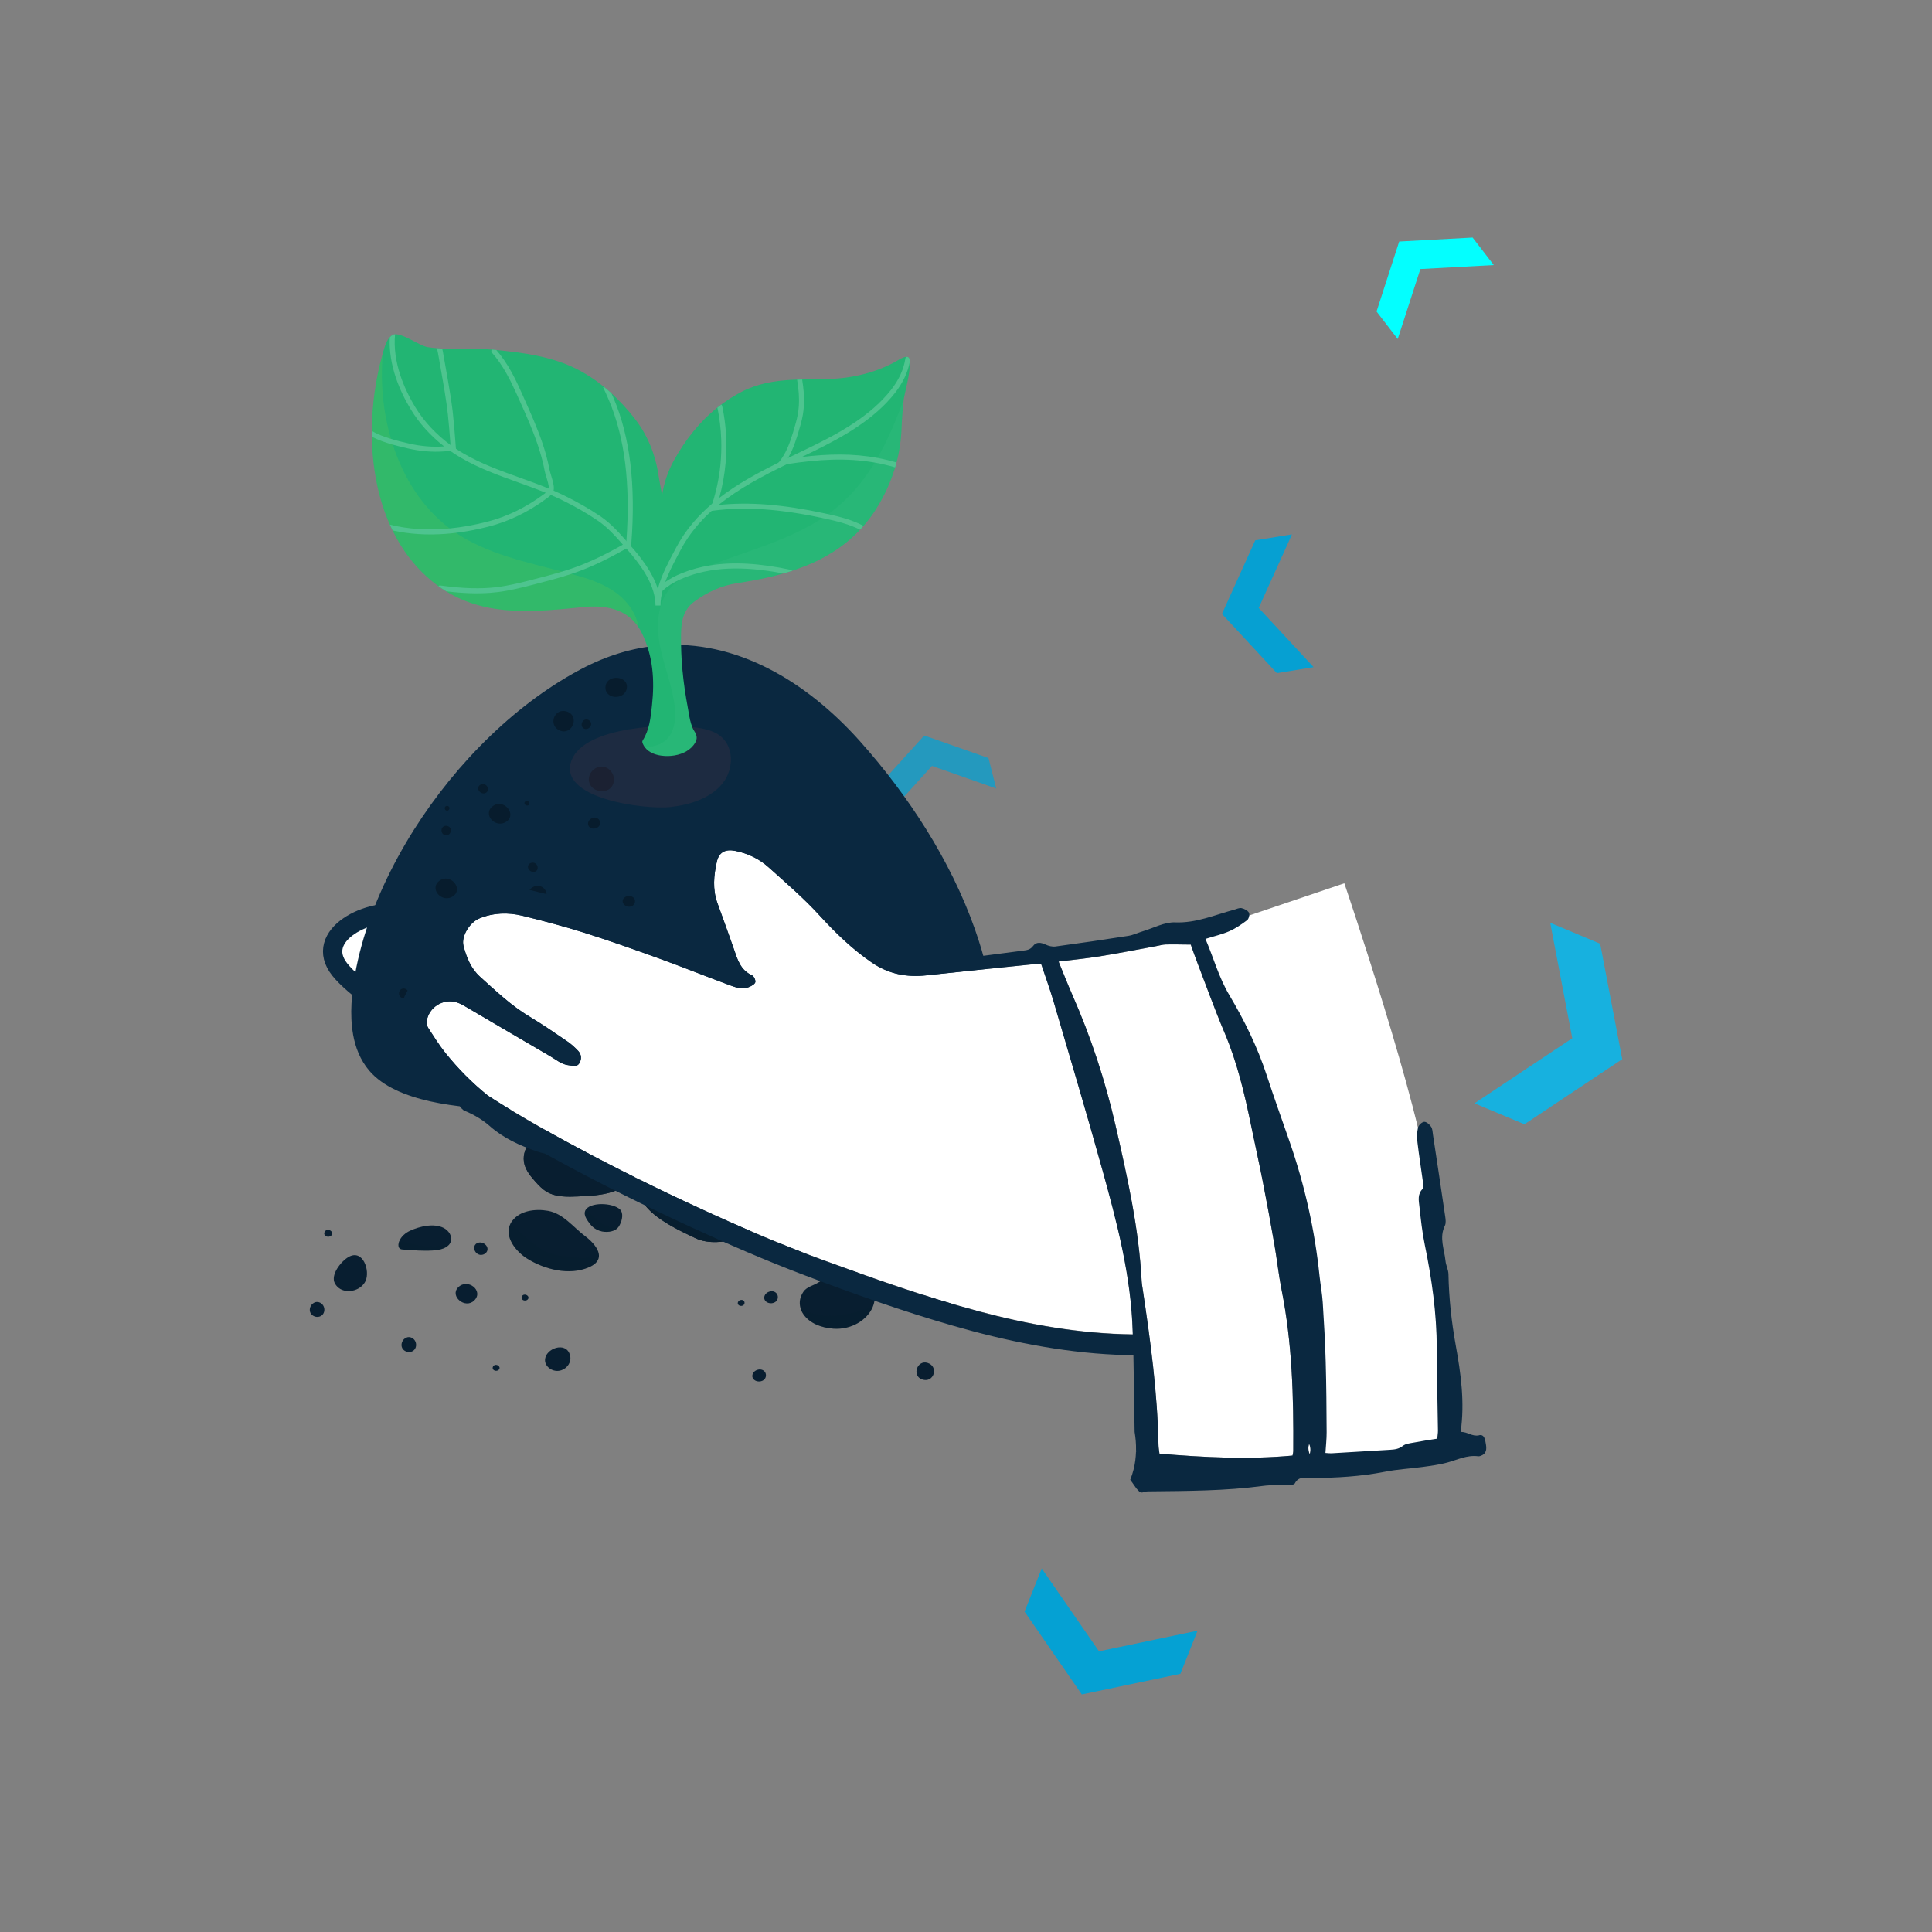 <?xml version="1.0" encoding="UTF-8"?>
<svg xmlns="http://www.w3.org/2000/svg" viewBox="0 0 500 500">
  <rect x="0" y="0" width="500" height="500" fill="#808080" stroke="none"/>
  <defs>
    <style>.cls-1{fill:#a1e1f2;opacity:0;}.cls-1,.cls-2,.cls-3,.cls-4,.cls-5,.cls-6,.cls-7,.cls-8,.cls-9,.cls-10,.cls-11,.cls-12,.cls-13,.cls-14,.cls-15,.cls-16{stroke-width:0px;}.cls-2{opacity:.72;}.cls-2,.cls-4,.cls-17,.cls-9,.cls-14{isolation:isolate;}.cls-2,.cls-9,.cls-14{fill:#00a2d6;}.cls-3{fill:#22b573;}.cls-4{fill:#00bcf4;opacity:.82;}.cls-5{fill:#9cd233;}.cls-6{fill:#4ec48f;}.cls-8{fill:none;}.cls-18{stroke:#0a2840;stroke-miterlimit:10;stroke-width:5px;}.cls-18,.cls-11{fill:#fff;}.cls-9{opacity:.95;}.cls-10{fill:#0a2840;}.cls-19{opacity:.3;}.cls-19,.cls-12,.cls-20,.cls-15{mix-blend-mode:multiply;}.cls-12,.cls-15{opacity:.2;}.cls-12,.cls-16{fill:#081e30;}.cls-13{fill:#03ffff;}.cls-20{opacity:.14;}.cls-14{opacity:.96;}.cls-15{fill:#6d3749;}</style>
  </defs>
  <g class="cls-17">
    <g id="Layer_2">
      <g id="Layer_1-2">
        <path class="cls-2" d="m255.82,196.19l2,7.87-16.63-5.84-11.83,13.06-2-7.87,11.83-13.06,16.63,5.84Z"></path>
        <path class="cls-14" d="m265.15,417.08l4.45-11.16,14.82,21.44,25.51-5.34-4.45,11.16-25.51,5.34-14.82-21.44Z"></path>
        <path class="cls-13" d="m381.11,61.48l5.48,7.12-19,1.03-5.86,18.11-5.48-7.12,5.86-18.11,19-1.03Z"></path>
        <path class="cls-9" d="m324.85,139.84l9.51-1.55-8.61,19.04,14.21,15.33-9.51,1.55-14.21-15.33,8.61-19.04Z"></path>
        <path class="cls-18" d="m214.95,256.34l-32.28,9.48s-46.44-12.06-51.63-13.9c-5.18-1.83-16.75-13.4-26.15-15.32-9.4-1.93-24.01,5.48-16.93,14.35,7.09,8.87,38.35,26.69,46.03,29.85,7.68,3.15,46.84,9.52,58.86,5.01,12.02-4.52,22.08-29.47,22.08-29.47Z"></path>
        <path class="cls-16" d="m238.8,335.08c.41-1.84,3.27-3.01,5.1-2.89,2.88.19,3.7,6.08.67,6.32-2.26.18-5.03.52-5.73-2.17-.12-.45-.12-.88-.04-1.27Z"></path>
        <path class="cls-16" d="m198.58,337.07c.68.34,1.64.29,2.24-.25.57-.51.65-1.42.2-2.03-.95-1.25-3.22-.44-3.24,1.06,0,.56.33.98.8,1.22Z"></path>
        <path class="cls-16" d="m195.5,357.31c.68.34,1.64.29,2.24-.25.57-.51.65-1.42.2-2.03-.95-1.25-3.22-.44-3.24,1.06,0,.56.33.98.8,1.22Z"></path>
        <path class="cls-16" d="m255.07,335.19c-.57-.49-1.51-.66-2.24-.27-.68.37-1.01,1.23-.72,1.92.59,1.43,3.01,1.17,3.42-.28.15-.55-.06-1.03-.46-1.37Z"></path>
        <path class="cls-16" d="m147.47,350.57c.08.28.13.54.15.8.09,1.63-1.24,3.15-2.96,3.39-1.78.26-3.67-1.1-3.61-2.83.1-2.97,5.37-4.82,6.42-1.36Z"></path>
        <path class="cls-16" d="m93.46,332.98c-1.98,1.63-5.38,1.67-6.77-.79-1.25-2.22,1.54-5.73,3.47-6.86,3.79-2.22,5.67,3.58,4.44,6.2-.27.57-.66,1.05-1.14,1.44Z"></path>
        <path class="cls-16" d="m122.74,336.56c-2.34,2.32-6.43-1.1-4.16-3.4,2.44-2.47,6.7.89,4.16,3.4Z"></path>
        <path class="cls-16" d="m80.89,337.41c-.64.57-.94,1.57-.53,2.39.39.77,1.41,1.2,2.28.95,1.8-.51,1.7-3.14-.04-3.71-.65-.21-1.26-.02-1.71.38Z"></path>
        <path class="cls-16" d="m104.63,346.5c-.64.57-.94,1.57-.53,2.39.39.77,1.41,1.2,2.28.95,1.8-.51,1.7-3.14-.04-3.71-.65-.21-1.26-.02-1.71.38Z"></path>
        <path class="cls-16" d="m122.72,322.97c0,.72.51,1.49,1.3,1.73.75.22,1.64-.14,1.99-.8.72-1.38-1.13-2.87-2.54-2.17-.53.26-.76.74-.76,1.24Z"></path>
        <path class="cls-16" d="m238.66,357c-2.77-.94-1.29-5.17,1.44-4.27,2.93.97,1.56,5.3-1.44,4.27Z"></path>
        <path class="cls-16" d="m191.33,337.86c.34.17.82.15,1.12-.13.28-.26.33-.71.1-1.01-.47-.62-1.61-.22-1.62.53,0,.28.17.49.4.61Z"></path>
        <path class="cls-16" d="m129.12,353.59c-.23-.29-.68-.45-1.07-.32-.37.12-.61.52-.54.88.16.75,1.37.83,1.71.15.13-.26.07-.51-.1-.71Z"></path>
        <path class="cls-16" d="m136.6,335.41c-.23-.29-.68-.45-1.07-.32-.37.12-.61.52-.54.88.16.75,1.37.83,1.71.15.13-.26.07-.51-.1-.71Z"></path>
        <path class="cls-16" d="m85.79,318.71c-.27-.33-.78-.52-1.24-.37-.43.14-.71.6-.62,1.02.18.87,1.58.95,1.97.17.15-.29.08-.59-.11-.82Z"></path>
        <path class="cls-16" d="m205.52,325.62c1.26-.41,2.32-1.61,2.29-2.96-.03-1.28-1.15-2.45-2.5-2.62-2.8-.34-4.38,3.33-2.38,5.11.76.67,1.72.76,2.59.47Z"></path>
        <path class="cls-16" d="m136.5,325.77c4.48,2.77,10.78,4.4,15.89,2.21,1.49-.64,2.25-1.44,2.51-2.3.45-1.49-.62-3.15-2-4.51-.48-.47-1-.91-1.5-1.28-3-2.24-5.61-5.83-9.57-6.53-3.25-.58-7.29-.1-9.31,2.65-.16.22-.3.44-.41.67-1.74,3.39,1.45,7.28,4.39,9.09Z"></path>
        <path class="cls-12" d="m136.5,325.77c4.48,2.77,10.78,4.4,15.89,2.21,1.49-.64,2.25-1.44,2.51-2.3-4.71-.4-9.62.03-13.8-1.96-3.48-1.66-5.93-4.78-8.99-7.04-1.74,3.39,1.45,7.28,4.39,9.09Z"></path>
        <path class="cls-16" d="m103.56,323.19c.24.15.53.17.82.19,2.6.2,5.22.4,7.83.23,1.64-.11,3.53-.57,4.27-1.87.07-.12.13-.24.18-.38.49-1.36-.5-2.89-1.84-3.57-2.53-1.29-6.19-.42-8.64.7-1.26.57-2.38,1.53-2.86,2.76-.07.16-.12.32-.15.5-.12.52-.07,1.16.4,1.45Z"></path>
        <path class="cls-12" d="m103.56,323.19c.24.15.53.17.82.19,2.6.2,5.22.4,7.83.23,1.64-.11,3.53-.57,4.27-1.87-.52.12-1.02.27-1.5.38-2.27.5-4.66.52-6.94.05-1.47-.31-2.9-.81-4.4-.9-.11,0-.22-.01-.32,0-.07.16-.12.32-.15.5-.12.52-.07,1.16.4,1.45Z"></path>
        <path class="cls-16" d="m168.27,313.38c3.07,2.95,7.91,5.28,11.83,7.11,1.64.76,3.51,1,5.34.95,3.15-.08,6.31-1.01,8.76-2.89.66-.5,1.25-1.07,1.78-1.69,1.44-1.7,2.34-3.8,2.38-5.97.03-1.8-.5-3.57-1.27-5.22-3.91-8.27-12.38-11.55-21.33-8.67-4.51,1.46-8.77,4.44-10.09,8.05-.94,2.57-.39,5.46,2.6,8.33Z"></path>
        <path class="cls-16" d="m168.27,313.38c3.07,2.95,7.91,5.28,11.83,7.11,1.64.76,3.51,1,5.34.95,3.15-.08,6.31-1.01,8.76-2.89.66-.5,1.25-1.07,1.78-1.69,1.44-1.7,2.34-3.8,2.38-5.97.03-1.8-.5-3.57-1.27-5.22-3.91-8.27-12.38-11.55-21.33-8.67-4.51,1.46-8.77,4.44-10.09,8.05-.94,2.57-.39,5.46,2.6,8.33Z"></path>
        <path class="cls-12" d="m168.27,313.38c3.07,2.95,7.91,5.28,11.83,7.11,1.64.76,3.51,1,5.34.95,3.15-.08,6.31-1.01,8.76-2.89.66-.5,1.25-1.07,1.78-1.69-1.51.07-3.03.23-4.55.28-8.65.26-17.33-3.22-23.11-9.26-.89-.93-1.72-1.92-2.64-2.83-.94,2.57-.39,5.46,2.6,8.33Z"></path>
        <path class="cls-16" d="m151.9,315.63c.46.7.94,1.41,1.59,1.96,1.3,1.11,3.23,1.51,4.91,1.03.53-.16,1.04-.4,1.41-.79.22-.23.44-.54.62-.91.64-1.25.93-3.03.04-3.9-1.9-1.83-7.95-1.98-8.99.26-.28.61-.2,1.38.43,2.35Z"></path>
        <path class="cls-12" d="m151.9,315.63c.46.7.94,1.41,1.59,1.96,1.3,1.11,3.23,1.51,4.91,1.03.53-.16,1.04-.4,1.41-.79.22-.23.44-.54.62-.91-.5.29-1.02.58-1.64.62-1.28.08-2.54-.59-3.49-1.34-1.24-.98-2.28-2.22-3.74-2.88-.03-.01-.06-.02-.08-.03-.28.61-.2,1.38.43,2.35Z"></path>
        <path class="cls-16" d="m207.15,338.49c.32,1.17,1.08,2.25,2.18,3.14.57.45,1.2.84,1.86,1.14,1.38.63,2.94.98,4.48,1.09,4.7.34,8.83-2.29,10.22-5.69,1.03-2.53.54-5.48-2.38-7.95-3.73-3.14-8.45-.32-11.81,1.74-1.31.8-2.95,1.07-3.82,2.4-.9,1.37-1.1,2.8-.72,4.14Z"></path>
        <path class="cls-12" d="m207.15,338.49c.32,1.17,1.08,2.25,2.18,3.14.57.45,1.2.84,1.86,1.14,1.38.63,2.94.98,4.48,1.09,4.7.34,8.83-2.29,10.22-5.69-3.25,1.04-6.53,2.08-9.95,2.3-3.06.19-6.28-.35-8.78-1.97Z"></path>
        <path class="cls-16" d="m158.46,308.46c-2.81.9-5.82,1.04-8.79,1.17-2.76.12-5.72.21-8.08-1.14-1.22-.7-2.19-1.73-3.1-2.76-1.16-1.31-2.3-2.71-2.75-4.36-1.02-3.74,1.97-7.62,5.71-9.22,4.88-2.08,15.72-2.91,20.3.61,6.35,4.88,4.12,13.34-3.29,15.7Z"></path>
        <path class="cls-16" d="m158.46,308.46c-2.81.9-5.82,1.04-8.79,1.17-2.76.12-5.72.21-8.08-1.14-1.22-.7-2.19-1.73-3.1-2.76-1.16-1.31-2.3-2.71-2.75-4.36-1.02-3.74,1.97-7.62,5.71-9.22,4.88-2.08,15.72-2.91,20.3.61,6.35,4.88,4.12,13.34-3.29,15.7Z"></path>
        <path class="cls-10" d="m91.36,267.64c.61,3.45,1.88,6.71,4.19,9.43,7.08,8.31,23.67,9.6,34.54,10.07.31.01.61.03.91.04,4.72.19,9.37-.17,14.13.1,5.48.39,10.98.57,16.46.96,5.78.4,11.57.88,17.24-.47,4.98-1.18,10.56-4.09,15.74-2.87,5.56,1.31,11.38,2.13,17.07,2.98,6.8,1.02,13.62,1.93,20.48,2.54,4.02.36,7.95.02,11.81-1.15,6.82-2.06,10.39-4.5,12.2-8.23,1.34-2.79,1.7-6.27,1.68-10.85-.01-2.81-.18-5.62-.5-8.43-.8-7.19-2.55-14.37-5.05-21.41-6.28-17.76-17.29-34.63-29.73-48.55-13.8-15.44-32.02-26.4-51.88-24.75-.21.01-.41.03-.62.05-6.41.61-12.99,2.55-19.65,6.07-.32.17-.63.34-.95.51-.37.2-.74.4-1.1.61-17.31,9.76-32.76,26.01-43.27,43.84-.45.76-.88,1.52-1.31,2.28-.25.45-.5.9-.75,1.36-5.47,10.03-9.36,20.45-11.12,30.42-.84,4.74-1.42,10.3-.51,15.45Z"></path>
        <path class="cls-1" d="m93.38,265.5c.09.41.74,1.12.32,1.2-6.63,1.3-3.16,8.79-.09,10.44,5.21,2.79,13.33,1.23,18.92,2.94,2.85.88,5.75,1.6,8.65,2.29,3.31.78,5.69,1.49,8.66,3.2.18.11.37.21.56.31.29.01.58.02.86.04,4.48.18,8.89-.2,13.41.06,5.2.37,10.42.54,15.62.9,5.49.38,10.98.84,16.37-.51,4.73-1.19,10.04-4.07,14.95-2.88,5.28,1.28,10.79,2.07,16.19,2.9,6.45.99,12.92,1.87,19.43,2.45,3.81.34,7.55,0,11.22-1.17,6.48-2.06,9.88-4.48,11.6-8.17,1.18-3.42,1.63-7.14,1.63-10.74,0-3.09.52-6.3-1.77-8.36-2.47-2.21-7.38-3.58-10.43-5.06,2.32,1.81,2.32,5.44.43,7.64-1.89,2.2-5.18,3.03-8.16,2.67-2.07-.25-4.07-1.03-5.71-2.24.3,1.48-1.12,2.76-2.52,3.5-5.41,2.89-12.64,2.44-17.6-1.09-4.96-3.53-7.37-9.95-5.87-15.63-4.48,4.76-11.82,6.97-18.42,5.54-6.59-1.43-12.16-6.44-13.96-12.57-2.64,2.42-4.48,5.49-6.59,8.33-2.11,2.84-4.68,5.58-8.11,6.85-3.44,1.26-7.91.59-9.93-2.31-5.61,2.86-12.3,5.02-18.29,2.95-5.86-2.02-9.61-7.89-9.92-13.75-.36-6.68,3.65-13.64,6.86-19.31,2.6-4.6,8.59-7.71,8.86-12.92.18-3.39,1.72-4.57,4.11-7.27-3.22,1.72-7.95-.94-7.87-4.42.06-2.4,1.93-4.42,3.96-5.88,3.67-2.65,8.21-4.22,12.83-4.44-1.45-1.2-1.59-3.38-.8-5.03.79-1.66,2.32-2.89,3.87-3.97,4.04-2.81,8.37-4.17,12.81-6.17,3.98-1.79,7.09-5.19,9.25-8.81-6.09.63-12.34,2.56-18.67,6.06-.3.17-.6.34-.9.51-.35.2-.7.4-1.05.61-17.62,10.34-31.52,26.37-41.21,43.51-.43.75-.84,1.5-1.25,2.26-.24.45-.48.9-.72,1.34-4.44,8.41-8.06,17.25-10.2,26.43-1.33,5.74-2.55,11.94-1.31,17.79Z"></path>
        <g class="cls-19">
          <path class="cls-7" d="m156.71,177.61c.39-3.19,5.87-2.76,5.52.37-.37,3.37-5.94,3.09-5.52-.37Z"></path>
          <path class="cls-7" d="m237.16,276.49c-.35-.43-1.01-.67-1.59-.48-.55.18-.91.77-.8,1.31.23,1.12,2.03,1.23,2.54.22.19-.38.1-.76-.14-1.05Z"></path>
          <path class="cls-7" d="m110.62,270.14c-2.76,1.9-6.14-2.17-3.46-4.06,2.88-2.03,6.45,2,3.46,4.06Z"></path>
          <path class="cls-7" d="m140.39,247c-2.95-1.62-.33-6.16,2.59-4.6,3.13,1.68.62,6.35-2.59,4.6Z"></path>
          <path class="cls-7" d="m148.42,253.9c-2.05-.7-.96-3.84,1.07-3.17,2.17.72,1.16,3.93-1.07,3.17Z"></path>
          <path class="cls-7" d="m133.25,266.14c-2.05-.7-.96-3.84,1.07-3.17,2.17.72,1.16,3.93-1.07,3.17Z"></path>
          <path class="cls-7" d="m134.27,253.2c-.53-.21-1.23-.12-1.64.32-.38.41-.39,1.09-.01,1.51.79.87,2.41.13,2.32-.98-.03-.42-.31-.71-.68-.85Z"></path>
          <path class="cls-7" d="m145.41,256.89c-.52.22-.93.77-.87,1.35.06.55.59,1.01,1.17,1.03,1.21.05,1.75-1.57.82-2.26-.35-.26-.76-.27-1.13-.12Z"></path>
          <path class="cls-7" d="m116.48,256.11c-.26.11-.47.38-.43.67.03.27.29.51.59.52.61.02.87-.79.41-1.13-.17-.13-.38-.13-.56-.06Z"></path>
          <path class="cls-7" d="m169.9,266.11c1.57-2.85,6.53-.62,5.02,2.2-1.62,3.02-6.72.9-5.02-2.2Z"></path>
          <path class="cls-7" d="m209.49,262.47c2.71-1.95,6.19,2.06,3.54,4-2.84,2.08-6.49-1.88-3.54-4Z"></path>
          <path class="cls-7" d="m168.98,260.84c-.26-.48-.86-.84-1.47-.75-.58.08-1.05.6-1.04,1.15,0,1.14,1.76,1.56,2.45.66.26-.34.25-.73.07-1.06Z"></path>
          <path class="cls-7" d="m183.2,255.04c-.13-.24-.43-.42-.74-.37-.29.04-.52.3-.52.58,0,.57.88.78,1.22.33.13-.17.12-.37.03-.53Z"></path>
          <path class="cls-7" d="m127.63,208.56c2.74-1.92,6.16,2.13,3.49,4.03-2.87,2.05-6.46-1.95-3.49-4.03Z"></path>
          <path class="cls-7" d="m113.82,227.87c2.74-1.92,6.16,2.13,3.49,4.03-2.87,2.05-6.46-1.95-3.49-4.03Z"></path>
          <path class="cls-7" d="m126.25,204.46c.09-.53-.17-1.15-.72-1.42-.52-.25-1.22-.09-1.56.35-.71.92.44,2.24,1.56,1.89.42-.13.66-.45.72-.82Z"></path>
          <path class="cls-7" d="m139.13,224.79c.09-.53-.17-1.15-.72-1.42-.52-.25-1.22-.09-1.56.35-.71.92.44,2.24,1.56,1.89.42-.13.66-.45.72-.82Z"></path>
          <path class="cls-7" d="m137.01,207.95c0-.27-.19-.55-.49-.64-.28-.08-.61.06-.74.3-.26.51.43,1.06.95.8.2-.1.28-.28.28-.46Z"></path>
          <path class="cls-7" d="m220.03,268.92c0-.27-.19-.55-.49-.64-.28-.08-.61.06-.74.3-.26.51.43,1.06.95.8.2-.1.28-.28.28-.46Z"></path>
          <path class="cls-7" d="m116.1,209.65c.21-.19.3-.51.16-.77-.13-.25-.46-.38-.74-.3-.58.17-.54,1.02.02,1.2.21.07.41,0,.55-.13Z"></path>
          <path class="cls-7" d="m116.24,215.9c.41-.37.6-1.02.33-1.54-.25-.49-.92-.76-1.48-.6-1.16.34-1.08,2.03.05,2.39.42.13.82,0,1.1-.25Z"></path>
          <path class="cls-7" d="m198.27,246.97c.41-.37.6-1.02.33-1.54-.25-.49-.92-.76-1.48-.6-1.16.34-1.08,2.03.05,2.39.42.13.82,0,1.1-.25Z"></path>
          <path class="cls-7" d="m153.23,214.4c.67.14,1.49-.1,1.88-.71.36-.57.21-1.38-.33-1.8-1.13-.88-2.91.32-2.55,1.63.14.49.53.78,1,.88Z"></path>
          <path class="cls-7" d="m138.55,233.91c1.11.05,2.33-.57,2.76-1.63.4-1-.08-2.24-1.08-2.76-2.06-1.08-4.5,1.3-3.53,3.27.36.74,1.08,1.09,1.85,1.12Z"></path>
          <path class="cls-7" d="m161.47,234.06c.45.5,1.26.76,1.96.49.65-.25,1.05-.98.88-1.63-.35-1.34-2.53-1.38-3.08-.13-.21.47-.07.92.24,1.27Z"></path>
          <path class="cls-7" d="m242.88,277.65c-.89.44-2.02.38-2.87-.11-2.61-1.51-.89-4.74,1.84-4.67,2.68.07,3.34,3.64,1.03,4.78Z"></path>
          <path class="cls-7" d="m146.88,184.21c3.16,1.22,1.22,6.06-1.89,4.89-3.34-1.26-1.53-6.21,1.89-4.89Z"></path>
          <path class="cls-7" d="m152.06,188.6c.53-.2.97-.73.93-1.31-.04-.55-.54-1.03-1.12-1.08-1.21-.1-1.82,1.5-.92,2.23.34.27.75.3,1.12.16Z"></path>
          <path class="cls-7" d="m105,258.14c.49-.28.81-.88.66-1.44-.14-.53-.73-.93-1.31-.87-1.21.11-1.5,1.78-.48,2.35.38.21.8.17,1.13-.03Z"></path>
          <path class="cls-7" d="m152.45,202.34c-.25-1.11.2-2.33,1.09-3.1,2.73-2.35,6.17.6,5.18,3.56-.97,2.91-5.62,2.45-6.26-.46Z"></path>
          <path class="cls-7" d="m188.5,234.73c.74-.9,2.01-1.38,3.22-1.24,3.68.42,3.52,4.79.48,6.01-2.99,1.2-5.63-2.43-3.7-4.77Z"></path>
        </g>
        <path class="cls-15" d="m173.62,208.84c5.02-.56,10.23-2.26,13.32-6.03,3.1-3.77,3.11-9.95-.99-12.68-1.51-1.01-3.36-1.45-5.19-1.76-7.6-1.28-29.37-.5-32.83,8.36-3.89,9.96,19,12.87,25.69,12.12Z"></path>
        <path class="cls-3" d="m235.47,93.59c.01.13.02.26.02.4.05,2.75-1.47,8.23-1.6,9.35-.29,2.54-.47,5.08-.58,7.64-.01.34-.03.68-.05,1.02-.01.17-.02.34-.04.51-.01.17-.03.34-.04.51-.01.17-.03.34-.05.51-.02.21-.04.41-.07.62-.03.25-.06.5-.1.75-.02.13-.03.25-.05.38-.03.25-.07.5-.12.75-.02.12-.04.24-.06.36-.04.23-.08.43-.11.63-.04.22-.08.43-.13.65-.05.27-.11.55-.18.82-.01.05-.02.09-.04.14-.04.17-.08.35-.12.52-.04.18-.09.37-.14.55-.04.14-.07.27-.11.41-.08.28-.16.56-.24.85-.07.23-.14.45-.21.67,0,.01,0,.03-.02.05-.07.23-.15.46-.23.69-.06.19-.12.37-.19.56-.05.13-.09.27-.14.4-.06.16-.12.32-.18.48-.12.32-.25.64-.37.95-.17.43-.35.85-.55,1.28-.09.21-.18.41-.28.62-.12.25-.23.5-.35.74-.23.47-.46.93-.7,1.39-.06.12-.12.23-.19.35-.3.56-.61,1.11-.94,1.64-.07.12-.14.24-.22.36-.13.21-.26.42-.39.63-.13.21-.27.41-.4.62-.12.18-.24.36-.36.54-.11.15-.21.31-.32.46-.09.13-.19.26-.28.39-.07.09-.14.19-.21.28-.08.11-.16.21-.24.31-.27.35-.54.69-.82,1.03-.04.05-.08.1-.12.14,0,0,0,.01-.02.02,0,0,0,.01-.02.02-.03.04-.03.04-.04.05-.09.11-.18.22-.27.33-.04.04-.08.09-.12.13-.3.34-.6.67-.9,1-.11.12-.23.24-.34.36-.1.11-.2.21-.31.32-.24.25-.49.49-.74.72-.07.07-.14.13-.21.2-.28.26-.56.52-.84.76-.1.09-.2.18-.31.27-.23.2-.46.39-.69.57-.13.11-.26.21-.39.31-.67.53-1.36,1.04-2.06,1.52-.09.06-.17.12-.26.17-.13.09-.27.18-.41.27-.07.04-.14.09-.2.13-.52.33-1.04.65-1.57.96-.16.1-.33.19-.5.28-.1.06-.2.11-.3.17-.1.06-.21.11-.31.17-.12.07-.25.13-.37.2-.13.07-.25.13-.38.2-.1.05-.19.1-.29.15-.31.16-.62.31-.93.46-.11.05-.22.1-.33.15-.12.06-.25.12-.37.17-.12.06-.25.11-.38.17-.22.1-.43.19-.65.28-.02.01-.04.02-.06.02-.12.06-.25.11-.37.16-.17.07-.35.15-.53.21-.12.05-.24.09-.36.14-.03.01-.05.02-.08.03-.13.05-.25.1-.38.15-.08.03-.16.06-.25.09-.21.08-.43.16-.64.24-.21.08-.43.15-.65.23-.13.05-.26.09-.39.14-.21.07-.43.14-.65.22-.32.1-.64.21-.96.3-.18.05-.35.11-.53.16-.3.09-.61.18-.91.27-.03,0-.06.02-.09.03-.23.07-.47.13-.71.2-.27.07-.54.15-.81.22-.24.06-.47.12-.71.18-.29.08-.59.15-.89.22-.17.04-.35.08-.52.12-.3.07-.6.14-.9.2-.07.02-.14.03-.21.05-.3.07-.61.13-.91.19-.27.06-.54.11-.81.16-.01,0-.03,0-.04,0-.49.1-.99.19-1.49.29-.77.14-1.55.28-2.33.41-.52.09-1.05.17-1.57.25-4.03.62-7.67,2.31-10.98,4.73-2.86,2.1-3.4,5.1-3.46,8.33-.12,6.46.56,12.86,1.76,19.2.26,1.38.42,2.76.84,4.11.2.65.42,1.28.8,1.85.93,1.4.84,2.38-.16,3.68-2.57,3.36-8.9,3.55-11.63,1.51-.37-.27-.69-.58-.96-.94-.19-.24-.35-.51-.48-.8-.15-.32-.3-.66-.1-.97,1.78-2.78,2.07-5.96,2.41-9.09.71-6.49.31-12.83-2.69-18.83-.26-.52-.55-1.01-.85-1.46-3.21-4.78-8.61-5.71-14.3-5.14-12.33,1.23-24.63,2.55-35.41-4.08-.69-.42-1.36-.87-2.03-1.36-.22-.16-.44-.32-.65-.48-.02-.02-.03-.03-.05-.04-4.87-3.73-8.53-8.5-11.15-13.86-.24-.49-.47-.99-.7-1.5-3.11-6.99-4.54-14.89-4.67-22.78,0-.5-.01-1,0-1.49.03-6.91,1.05-13.77,2.8-19.97.12-.43.24-.85.37-1.27.32-1.06.72-2.18,1.46-2.97.21-.23.44-.43.71-.59.19-.11.41-.18.65-.2,2.18-.18,6.42,3.01,8.47,3.32.74.11,1.48.2,2.22.26.5.04,1,.08,1.5.1,4.27.23,8.62-.08,12.88.28.11,0,.21.02.31.03.28.03.56.05.84.08,6.89.65,14.23,1.67,20.46,4.74,2.66,1.31,5.13,2.93,7.41,4.79.65.53,1.28,1.08,1.9,1.64,2.14,1.95,4.1,4.1,5.89,6.36,3.46,4.37,5.49,9.4,6.33,14.92.27,1.75.67,3.47.9,5.25.47-3.27,1.52-6.33,3.11-9.2,2.96-5.31,6.61-9.95,11.22-13.62.33-.27.67-.53,1.01-.78,1.61-1.2,3.34-2.29,5.19-3.26,4.04-2.11,8.46-2.89,12.99-3.13.48-.02.95-.04,1.43-.06.44-.01.87-.02,1.31-.03,3.78-.07,7.58.02,11.34-.49,4.44-.61,8.68-1.87,12.64-4.01.56-.3,2.01-1.32,2.96-1.36.19,0,.36.02.5.11.26.16.39.56.44,1.11Z"></path>
        <g class="cls-20">
          <path class="cls-5" d="m165.2,162.25c-3.21-4.78-8.61-5.71-14.3-5.14-12.33,1.23-24.63,2.55-35.41-4.08-.69-.42-1.36-.87-2.03-1.36-.22-.16-.44-.32-.65-.48-.02-.02-.03-.03-.05-.04-4.87-3.73-8.53-8.5-11.15-13.86-.24-.49-.47-.99-.7-1.5-3.11-6.99-4.54-14.89-4.67-22.78,0-.5-.01-1,0-1.49.03-6.91,1.05-13.77,2.8-19.97-.16,2.11-.23,4.23-.2,6.35.08,5.25.85,10.58,2.34,15.66.14.5.3.99.46,1.49,2.78,8.58,7.65,16.36,14.76,21.72.43.32.86.63,1.3.94.09.07.19.13.28.19,8.05,5.42,18.21,7.59,27.5,10.01.28.07.57.15.85.22.5.13,1,.26,1.49.4,3.67.99,7.34,2.11,10.53,4.14,3.41,2.17,6.27,5.6,6.86,9.57Z"></path>
        </g>
        <path class="cls-6" d="m232.02,119.7c-.04.14-.07.27-.11.41-.08.28-.16.56-.24.85-1.77-.52-3.52-.93-5.27-1.24-7.37-1.3-14.62-.83-22.73.4-.4.06-.79.12-1.19.18l-1.62.26.63-.82.37-.48c1.64-2.11,2.57-4.69,3.36-7.29.19-.62.37-1.25.55-1.87l.17-.61c.44-1.51.69-2.94.79-4.35.16-2.24-.04-4.44-.44-6.88.44-.01.87-.02,1.31-.03.38,2.37.58,4.53.45,6.72-.09,1.59-.36,3.19-.85,4.91l-.17.6c-.05.18-.1.36-.15.53-.75,2.59-1.55,5.22-2.95,7.56-.04.08-.09.15-.14.23,1.25-.19,2.48-.35,3.69-.5,6.85-.83,13.19-.97,19.65.24,1.63.31,3.26.7,4.91,1.18Z"></path>
        <g class="cls-20">
          <path class="cls-6" d="m233.89,103.34c-.29,2.54-.47,5.08-.58,7.64-.01.34-.03.68-.05,1.02-.01.17-.02.34-.04.51-.01.17-.03.34-.04.51-.01.17-.03.34-.05.51-.02.21-.04.41-.07.62-.03.25-.06.5-.1.75-.02.13-.03.25-.05.38-.03.25-.07.5-.12.75-.02.12-.04.24-.06.36-.04.23-.08.43-.11.63-.04.22-.08.43-.13.65-.05.27-.11.55-.18.82-.01.05-.02.09-.04.14-.04.17-.08.35-.12.52-.04.18-.09.37-.14.55-.04.14-.07.27-.11.41-.08.28-.16.56-.24.85-.07.23-.14.45-.21.67,0,.01,0,.03-.02.05-.07.23-.15.46-.23.69-.06.19-.12.37-.19.56-.05.13-.09.27-.14.4-.06.16-.12.32-.18.48-.12.32-.25.64-.37.95-.17.43-.35.85-.55,1.28-.09.21-.18.41-.28.62-.12.25-.23.5-.35.74-.23.47-.46.93-.7,1.39-.06.12-.12.23-.19.35-.3.56-.61,1.11-.94,1.64-.07.12-.14.24-.22.36-.13.21-.26.42-.39.63-.13.21-.27.41-.4.62-.12.18-.24.36-.36.54-.11.15-.21.31-.32.46-.09.13-.19.26-.28.39-.07.09-.14.19-.21.28-.08.11-.16.21-.24.31-.27.35-.54.69-.82,1.03-.04.05-.08.1-.12.14,0,0,0,.01-.02.02,0,0,0,.01-.02.02-.03.04-.03.04-.04.05-.09.11-.18.22-.27.33-.04.04-.08.09-.12.13-.3.34-.6.67-.9,1-.11.12-.23.24-.34.36-.1.11-.2.21-.31.32-.24.25-.49.49-.74.72-.07.07-.14.13-.21.2-.28.26-.56.52-.84.76-.1.09-.2.18-.31.27-.23.2-.46.39-.69.57-.13.11-.26.21-.39.31-.67.53-1.36,1.04-2.06,1.52-.09.06-.17.12-.26.17-.13.09-.27.18-.41.27-.07.04-.14.09-.2.13-.52.33-1.04.65-1.57.96-.16.1-.33.19-.5.28-.1.06-.2.11-.3.17-.1.06-.21.11-.31.17-.12.07-.25.13-.37.2-.13.07-.25.13-.38.2-.1.05-.19.1-.29.15-.31.16-.62.31-.93.46-.11.05-.22.1-.33.15-.12.06-.25.12-.37.17-.12.06-.25.11-.38.17-.22.1-.43.19-.65.28-.02.01-.04.02-.06.02-.12.06-.25.11-.37.16-.17.07-.35.15-.53.21-.12.05-.24.09-.36.14-.03.01-.05.02-.08.03-.13.05-.25.1-.38.15-.08.03-.16.06-.25.09-.21.08-.43.16-.64.24-.21.08-.43.15-.65.23-.13.05-.26.09-.39.14-.21.07-.43.14-.65.22-.32.1-.64.21-.96.3-.18.05-.35.11-.53.16-.3.09-.61.18-.91.27-.03,0-.06.02-.09.03-.23.07-.47.13-.71.2-.27.07-.54.15-.81.22-.24.06-.47.12-.71.18-.29.08-.59.15-.89.22-.17.04-.35.08-.52.12-.3.07-.6.14-.9.2-.07.02-.14.03-.21.05-.3.07-.61.13-.91.19-.27.06-.54.11-.81.16-.01,0-.03,0-.04,0-.49.1-.99.19-1.49.29-.77.14-1.55.28-2.33.41-.52.09-1.05.17-1.57.25-4.03.62-7.67,2.31-10.98,4.73-2.86,2.1-3.4,5.1-3.46,8.33-.12,6.46.56,12.86,1.76,19.2.26,1.38.42,2.76.84,4.11.2.65.42,1.28.8,1.85.93,1.4.84,2.38-.16,3.68-2.57,3.36-8.9,3.55-11.63,1.51-.37-.27-.69-.58-.96-.94,1.92-.11,3.79-.5,5.24-1.7,2.45-2.03,2.85-5.63,2.49-8.79-.6-5.35-2.76-10.41-3.81-15.7-1.04-5.29-.74-11.33,2.9-15.3.68-.75,1.46-1.39,2.3-1.96,1.59-1.08,3.39-1.88,5.17-2.62.82-.34,1.65-.66,2.48-.98,9.9-3.81,20.46-6.55,29.18-12.29.5-.33.99-.66,1.47-1.01.97-.69,1.91-1.42,2.82-2.21,3.73-3.2,6.73-6.99,9.25-11.14.24-.39.48-.79.71-1.19,2.73-4.74,4.88-9.91,6.78-15.18Z"></path>
        </g>
        <path class="cls-6" d="m235.47,93.59c-.51,2.75-1.83,5.54-3.84,8.1-5.43,6.9-13.47,11.4-21.35,15.24-.93.45-1.87.9-2.81,1.36-.12.06-.23.11-.35.17-1.14.55-2.29,1.1-3.44,1.66-6.27,3.05-12.48,6.31-17.73,10.57-.61.49-1.2,1-1.78,1.52-3.17,2.85-5.92,6.15-8.01,10.09l-.39.73c-1.24,2.32-2.65,4.96-3.62,7.64-.27.74-.5,1.47-.69,2.21-.34,1.3-.53,2.58-.52,3.83h-1.3c0-.26-.01-.53-.03-.8-.4-5.27-4.16-10.16-7.46-13.88-.02-.02-.05-.05-.07-.08-.23-.26-.46-.52-.69-.79-.06-.07-.12-.14-.19-.21-2.05-2.33-4.01-4.53-6.58-6.27-2.85-1.93-5.96-3.71-9.53-5.44-.83-.4-1.67-.78-2.52-1.15-.44-.19-.87-.37-1.31-.55-2.42-.99-4.89-1.88-7.3-2.75-4.94-1.77-10.05-3.61-14.7-6.33-.97-.57-1.91-1.17-2.81-1.81-.53-.37-1.04-.75-1.55-1.15-3.49-2.72-6.41-5.96-8.58-9.54-2.75-4.53-5.83-11.35-5.44-18.66.21-.23.44-.43.71-.59.19-.11.41-.18.65-.2-.69,7.3,2.43,14.22,5.18,18.78,2.28,3.76,5.42,7.13,9.19,9.89.45.33.91.65,1.38.96.62.42,1.26.82,1.92,1.2,4.55,2.66,9.6,4.48,14.48,6.23,2.53.91,5.12,1.84,7.67,2.89.4.17.81.34,1.21.51.8.35,1.59.71,2.38,1.09,3.63,1.76,6.8,3.57,9.7,5.53,2.68,1.82,4.68,4.06,6.77,6.43.08.09.16.18.24.27.25.29.5.57.76.86.03.04.07.08.1.12,2.68,3.03,5.62,6.81,6.97,11,.02.04.03.09.04.13.02-.08.04-.16.07-.24.95-3.44,2.77-6.85,4.33-9.77l.39-.73c2.41-4.54,5.64-8.23,9.36-11.38.59-.5,1.18-.98,1.79-1.45,4.66-3.59,9.96-6.46,15.35-9.12.8-.4,1.61-.79,2.41-1.18.88-.43,1.76-.85,2.64-1.28,1.06-.51,2.11-1.01,3.16-1.52,7.75-3.77,15.64-8.18,20.9-14.87,2.02-2.57,3.29-5.37,3.68-8.1.02-.17.12-.32.24-.42.19,0,.36.02.5.11.26.16.39.56.44,1.11Z"></path>
        <path class="cls-6" d="m205.11,147.68c-.32.1-.64.21-.96.3-.18.05-.35.11-.53.16-.3.09-.61.18-.91.27-10.56-2.04-18.79-1.67-25.77,1.15-.31.12-.61.25-.9.39-1.82.82-3.36,1.8-4.6,2.93-.25.23-.49.46-.72.7-.11.12-.27.19-.42.2-.18.01-.36-.05-.5-.18-.26-.25-.27-.66-.03-.92.13-.13.26-.27.39-.4.04-.04.07-.07.11-.11.56-.54,1.18-1.04,1.85-1.52,1.25-.88,2.7-1.66,4.33-2.31,2.28-.92,4.68-1.59,7.23-2,6.01-.99,12.9-.6,21.11,1.16.12.03.23.09.31.17Z"></path>
        <path class="cls-6" d="m223.49,136.09c-.3.34-.6.67-.9,1-2.91-1.48-6.15-2.25-9.49-2.97-.08-.02-.15-.03-.23-.05-11.05-2.37-20-2.98-28.14-1.93l-.57.07-.47.06.34-.99c.11-.32.22-.65.32-.97,1.04-3.23,1.74-6.55,2.08-9.9.23-2.24.3-4.5.22-6.76-.1-2.74-.43-5.47-.99-8.17.33-.27.67-.53,1.01-.78.11.09.2.22.23.37.5,2.36.83,4.74.98,7.13.16,2.53.13,5.06-.09,7.58-.27,3.06-.82,6.1-1.65,9.08-.18.63-.36,1.25-.56,1.87.12-.01.23-.02.35-.04,7.98-.84,16.74-.14,27.43,2.16.32.07.65.14.97.21,3.2.71,6.31,1.53,9.15,3.03Z"></path>
        <path class="cls-6" d="m156.31,100.12l-.23.11c.51,1.09,1.04,2.22,1.51,3.35,4.12,9.74,5.59,21.67,4.52,36.46,0,.14-.02.27-.03.4-.3.18-.6.35-.9.52-4.48,2.55-8.33,4.38-12.02,5.74-1.21.44-2.44.85-3.68,1.22-2.41.73-4.86,1.36-7.25,1.98-3.1.8-6.3,1.62-9.52,2.03-4.2.52-8.88.39-14.74-.41-.19-.03-.37.03-.51.15.67.48,1.34.94,2.03,1.36,4.34.52,8.04.64,11.41.39.67-.05,1.33-.12,1.98-.2,3.29-.41,6.54-1.25,9.68-2.06,3.06-.79,6.2-1.6,9.27-2.62.6-.2,1.2-.41,1.79-.62,3.82-1.4,7.8-3.31,12.45-5.96.32-.18.64-.37.97-.56l.18-.11.12-.07.03-.34c1.2-15.34-.29-27.71-4.56-37.81-.19-.44-.38-.88-.58-1.31l-1.9-1.64Z"></path>
        <path class="cls-6" d="m143.26,126.99c-.02.07-.04.13-.07.19-.16.36-.39.66-.64.92-.29.31-.62.56-.93.79-4.91,3.63-9.92,6.06-15.33,7.43-2.84.72-5.62,1.25-8.32,1.58-.89.11-1.77.19-2.63.26-4.84.37-9.44.07-13.74-.88-.24-.49-.47-.99-.7-1.5,4.78,1.19,9.96,1.51,15.48.98,3.09-.3,6.29-.87,9.59-1.71,5.24-1.33,10.1-3.69,14.87-7.22.13-.09.26-.19.39-.3.32-.26.61-.56.77-.9.02-.05.04-.1.04-.17.07-.65-.4-2.21-.67-3.09-.18-.6-.34-1.12-.41-1.51-.3-1.62-.72-3.28-1.26-5.05-.16-.54-.33-1.08-.52-1.63-1.32-3.95-3.06-7.83-4.74-11.57l-.51-1.13c-.08-.18-.16-.36-.24-.54-1.6-3.55-3.55-7.5-6.37-10.65-.21-.23-.22-.58-.04-.82.11,0,.21.02.31.03.28.03.56.05.84.08,3.02,3.41,5.04,7.65,6.69,11.36l.17.38.33.75c1.69,3.78,3.44,7.69,4.79,11.7.3.88.56,1.74.8,2.57.42,1.48.76,2.9,1.02,4.28.06.32.22.83.38,1.37.53,1.77.9,3.12.64,3.98Z"></path>
        <path class="cls-6" d="m117.97,116.16l.02.28-.59.1c-.33.05-.65.1-.98.14-.46.06-.93.1-1.39.14-3.12.24-6.35-.03-9.63-.8-1.06-.25-2.38-.56-3.78-.95-1.82-.52-3.76-1.18-5.39-2.04,0-.5-.01-1,0-1.49,1.41.84,3.19,1.51,4.94,2.04,1.66.5,3.28.89,4.53,1.18,3.12.73,6.2.99,9.17.78.59-.04,1.16-.1,1.73-.18v-.14s-.04-.42-.04-.42c-.19-2.49-.38-5.06-.65-7.52-.1-.91-.21-1.81-.34-2.72-.3-2.15-.66-4.29-1.03-6.41-.13-.76-.27-1.52-.4-2.27-.26-1.45-.53-2.95-.78-4.43-.09-.56-.19-1.02-.44-1.32.5.04,1,.08,1.5.1.12.35.17.71.23,1,.25,1.47.52,2.97.78,4.42.18,1.01.36,2.03.54,3.06.44,2.51.85,5.06,1.16,7.6.03.28.06.55.09.83.27,2.47.47,5.06.66,7.56l.11,1.48Z"></path>
        <path class="cls-11" d="m310.72,241.18l37.19-12.59s20.04,58.92,21.85,77.99,5.45,64.49,5.45,64.49c-1.82,4.54-19.29,6.2-19.29,6.2l-16.14,1.97-5.07-61.49-11.66-38.59-9.94-29.66-2.4-8.31Z"></path>
        <path class="cls-11" d="m285.2,302.34c-4.01-14.45-8.31-28.83-12.53-43.22-.95-3.25-2.12-6.43-3.21-9.69-1.1.07-1.92.08-2.73.17-8.98.92-17.96,1.82-26.93,2.8-5.13.56-9.78-.31-14.15-3.3-5.07-3.47-9.42-7.7-13.51-12.17-4.12-4.51-8.72-8.45-13.24-12.51-2.45-2.19-5.35-3.56-8.58-4.22-2.59-.52-4.23.32-4.8,2.84-.79,3.52-1.12,7.1.14,10.62,1.43,3.99,2.91,7.95,4.28,11.95.93,2.71,1.7,5.45,4.69,6.79.49.22.97,1.25.86,1.77-.11.51-.94.97-1.56,1.23-1.96.84-3.81.01-5.6-.65-5.87-2.17-11.67-4.51-17.55-6.64-6.49-2.35-13-4.66-19.58-6.74-5.26-1.66-10.6-3.07-15.96-4.38-3.73-.92-7.5-.81-11.13.67-2.57,1.05-4.77,4.67-4.15,7.1.76,2.98,1.96,5.91,4.23,7.96,4.09,3.69,8.09,7.52,12.88,10.38,3.31,1.98,6.5,4.18,9.69,6.35,1.06.72,2.03,1.6,2.9,2.53.81.88.92,2.03.34,3.09-.62,1.11-1.59.71-2.65.62-1.99-.18-3.35-1.44-4.91-2.34-7.24-4.2-14.45-8.47-21.67-12.7-.79-.46-1.6-.94-2.46-1.22-3.53-1.15-7.31,1.18-7.87,4.85-.09.57.11,1.3.43,1.79,1.4,2.16,2.77,4.36,4.38,6.37,3.33,4.15,7.01,7.86,11.07,11.12,8.74,5.62,17.85,10.68,27.05,15.51,10.29,5.4,20.74,10.49,31.32,15.28,2.55,1.15,5.1,2.29,7.67,3.41,1.22.53,2.45,1.06,3.67,1.58.33.14.65.28.98.42.03.01.42.18.52.22.59.25,1.19.5,1.78.74,4.43,1.84,8.89,3.61,13.39,5.25,13.22,4.83,26.5,9.6,40.11,13.24,13.35,3.57,26.62,5.94,40.39,6.11,0-.16,0-.32-.01-.48-.39-14.59-4.1-28.58-7.97-42.52Z"></path>
        <path class="cls-11" d="m329.81,322.06c-.96-5.53-1.98-11.05-3.06-16.55-.94-4.79-2.01-9.55-2.99-14.32-1.67-8.12-3.56-16.16-6.81-23.84-2.65-6.26-4.95-12.68-7.39-19.03-.52-1.36-.99-2.74-1.39-3.86-2.34-.02-4.41-.08-6.48-.03-.82.02-1.63.27-2.44.42-4.88.89-9.75,1.85-14.65,2.65-3.43.56-6.9.89-10.64,1.35,1.29,3.14,2.36,5.89,3.54,8.57,4.8,10.9,8.52,22.18,11.18,33.77,3.07,13.37,6.09,26.77,6.79,40.54.03.55.14,1.1.22,1.64,2.03,13.48,3.86,26.98,4.13,40.64.01.71.16,1.41.25,2.2,11.59.97,23.02,1.55,34.44.49.1-.56.19-.83.19-1.1.1-14.01-.26-27.99-3.03-41.8-.78-3.88-1.18-7.83-1.86-11.73Z"></path>
        <path class="cls-11" d="m338.96,376.34q.46-1.4-.17-2.74-.42,1.48.17,2.74Z"></path>
        <path class="cls-10" d="m382.77,371.46c-1.82.39-2.99-.96-4.75-.87,1.09-7.72.05-15.1-1.28-22.45-1.1-6.09-1.76-12.2-1.88-18.39-.02-1.14-.65-2.26-.76-3.41-.3-3.03-1.69-6.02-.17-9.13.33-.67.2-1.64.08-2.44-1.02-7.02-2.09-14.03-3.15-21.04-.11-.73-.11-1.56-.49-2.13-.4-.6-1.22-1.32-1.8-1.27-.6.05-1.46.89-1.6,1.52-.27,1.23-.28,2.56-.13,3.82.41,3.47.97,6.93,1.44,10.39.07.53.22,1.31-.05,1.57-1.45,1.38-1.06,3.08-.88,4.68.36,3.29.71,6.6,1.38,9.83,1.83,8.86,3.08,17.77,3.11,26.85.02,7.09.2,14.18.3,21.27,0,.62-.11,1.24-.18,2.06-2.09.34-4.08.63-6.05,1.01-.98.19-2.12.28-2.84.85-1.05.83-2.14.95-3.34,1.02-5.06.3-10.11.61-15.17.91-.42.02-.86-.05-1.54-.09.12-1.89.32-3.62.31-5.35-.03-6.07-.07-12.14-.24-18.21-.15-5.15-.44-10.29-.77-15.43-.15-2.29-.59-4.57-.83-6.86-1.23-11.87-3.83-23.43-7.74-34.7-1.99-5.74-4.05-11.46-5.94-17.23-2.39-7.31-5.78-14.19-9.67-20.73-2.73-4.6-4.06-9.6-6.17-14.52,2.19-.69,4.27-1.16,6.19-2,1.64-.72,3.17-1.77,4.61-2.86.43-.33.7-1.48.45-1.93-.33-.59-1.2-1.02-1.92-1.18-.56-.13-1.24.23-1.86.4-5.04,1.34-9.81,3.5-15.3,3.29-2.78-.11-5.64,1.48-8.46,2.33-1.23.37-2.42.96-3.67,1.16-6.28.98-12.56,1.9-18.86,2.75-.82.11-1.79-.14-2.56-.5-1.23-.56-2.4-.75-3.24.38-.72.97-1.63,1.08-2.63,1.2-6.49.83-12.96,1.73-19.46,2.45-3.38.37-6.79.44-10.2.6-2.39.11-4.55-.71-6.46-2.07-1.65-1.17-3.37-2.31-4.76-3.76-4.84-5.04-9.67-10.12-14.29-15.37-3.74-4.25-7.55-8.31-12.79-10.75-2.79-1.3-5.64-1.7-8.61-.99-2.12.5-3.97,1.48-4.99,3.57-1.91,3.93-2.76,7.96-1.47,12.3,1.48,4.98,2.84,10.01,4.3,15.19-.48-.18-.97-.33-1.42-.55-5.5-2.57-10.96-5.26-16.52-7.69-3.36-1.47-6.82-2.81-10.36-3.74-6.85-1.8-13.81-3.15-20.67-4.92-5.8-1.49-10.98-.22-15.75,3.02-3.22,2.2-4.96,5.36-4.86,9.4.08,2.91.09,5.82.14,8.87-5.58-.92-9.55,1.25-11.92,6.41,0,2.43.29,4.91-.44,7.24.16.21.3.43.38.66,1.61,4.53,4.59,8.13,7.65,11.7.82.95,1.62,1.92,2.43,2.87-.09.15-.18.3-.27.45,1.89,1.7,3.54,3.71,4.98,5.85.21.2.42.39.64.59,2.41.99,4.7,2.25,6.77,4.08,3.46,3.07,7.71,5,12.09,6.52.7.25,1.43.44,2.17.59,2.03,1.12,4.07,2.23,6.12,3.32,10.28,5.5,20.74,10.66,31.33,15.54,9.79,4.51,19.7,8.82,29.79,12.64,12.63,4.79,25.41,9.32,38.39,13.05,13.73,3.95,27.86,6.85,42.16,7.5,1.5.07,3,.1,4.51.12.13,6.62.2,13.24.31,19.85.26,1.56.4,3.13.37,4.72.02.12.04.24.06.37-.02,0-.05,0-.07,0-.05,1.51-.23,3.02-.6,4.54-.24.95-.54,1.87-.89,2.76.15.21.31.42.46.63.28.4.56.81.85,1.21.1.14.2.28.3.42.02.03.05.06.09.1.23.27.48.53.73.78.21.07.43.12.65.17.48-.22.99-.3,1.62-.31,9.94-.11,19.89-.1,29.78-1.43,1.99-.27,4.04-.1,6.07-.19.7-.03,1.82-.04,2.03-.43,1.04-2.01,2.86-1.39,4.38-1.4,6.36-.05,12.67-.39,18.94-1.63,3.23-.64,6.56-.8,9.84-1.25,2.09-.29,4.21-.57,6.24-1.11,2.65-.71,5.15-2.02,8.02-1.65.26.03.56-.03.81-.14,1.39-.58,1.45-1.68,1.23-2.99-.19-1.14-.38-2.6-1.74-2.31Zm-129.99-32.23c-13.61-3.64-26.89-8.4-40.11-13.24-4.5-1.65-8.96-3.42-13.39-5.25-.59-.25-1.19-.49-1.78-.74-.1-.04-.48-.2-.52-.22-.33-.14-.65-.28-.98-.42-1.23-.52-2.45-1.05-3.67-1.58-2.56-1.12-5.12-2.25-7.67-3.41-10.58-4.8-21.03-9.88-31.32-15.28-9.2-4.83-18.31-9.88-27.05-15.51-4.06-3.25-7.75-6.97-11.07-11.12-1.61-2-2.98-4.21-4.38-6.37-.32-.49-.51-1.22-.43-1.79.56-3.68,4.34-6,7.87-4.85.86.28,1.67.75,2.46,1.22,7.23,4.23,14.43,8.5,21.67,12.7,1.56.9,2.92,2.17,4.91,2.34,1.05.09,2.03.49,2.65-.62.58-1.05.48-2.21-.34-3.09-.87-.94-1.85-1.82-2.9-2.53-3.19-2.17-6.38-4.37-9.69-6.35-4.79-2.87-8.78-6.7-12.88-10.38-2.27-2.05-3.47-4.98-4.23-7.96-.62-2.43,1.58-6.05,4.15-7.1,3.63-1.48,7.4-1.58,11.13-.67,5.36,1.32,10.7,2.72,15.96,4.38,6.58,2.08,13.09,4.39,19.58,6.74,5.88,2.13,11.69,4.47,17.55,6.64,1.79.66,3.64,1.48,5.6.65.61-.26,1.44-.73,1.56-1.23.11-.52-.37-1.55-.86-1.77-2.98-1.34-3.75-4.08-4.69-6.79-1.38-4-2.86-7.97-4.28-11.95-1.26-3.52-.93-7.1-.14-10.62.56-2.52,2.21-3.36,4.8-2.84,3.23.65,6.13,2.02,8.58,4.22,4.52,4.05,9.12,8,13.24,12.51,4.09,4.47,8.44,8.7,13.51,12.17,4.37,2.99,9.02,3.86,14.15,3.3,8.97-.98,17.95-1.87,26.93-2.8.81-.08,1.63-.1,2.73-.17,1.08,3.26,2.25,6.44,3.21,9.69,4.22,14.39,8.52,28.77,12.53,43.22,3.87,13.93,7.58,27.93,7.97,42.52,0,.16,0,.32.01.48-13.77-.17-27.04-2.54-40.39-6.11Zm81.92,36.37c0,.27-.09.54-.19,1.1-11.42,1.07-22.85.48-34.44-.49-.09-.79-.24-1.49-.25-2.2-.26-13.66-2.1-27.16-4.13-40.64-.08-.55-.19-1.09-.22-1.64-.7-13.78-3.72-27.17-6.79-40.54-2.66-11.59-6.37-22.87-11.18-33.77-1.18-2.69-2.25-5.43-3.54-8.57,3.74-.47,7.21-.8,10.64-1.35,4.9-.79,9.77-1.76,14.65-2.65.81-.15,1.62-.4,2.44-.42,2.07-.05,4.14.01,6.48.03.4,1.12.87,2.5,1.39,3.86,2.44,6.35,4.74,12.77,7.39,19.03,3.25,7.69,5.15,15.72,6.81,23.84.98,4.78,2.05,9.54,2.99,14.32,1.08,5.51,2.1,11.03,3.06,16.55.68,3.9,1.09,7.85,1.86,11.73,2.76,13.81,3.13,27.79,3.03,41.8Zm4.25.75q-.59-1.27-.17-2.74.63,1.35.17,2.74Z"></path>
        <path class="cls-4" d="m394.52,290.96l-12.93-5.42,25.31-16.85-5.71-29.87,12.93,5.42,5.71,29.87-25.31,16.85Z"></path>
        <rect class="cls-8" width="500" height="500"></rect>
      </g>
    </g>
  </g>
</svg>
